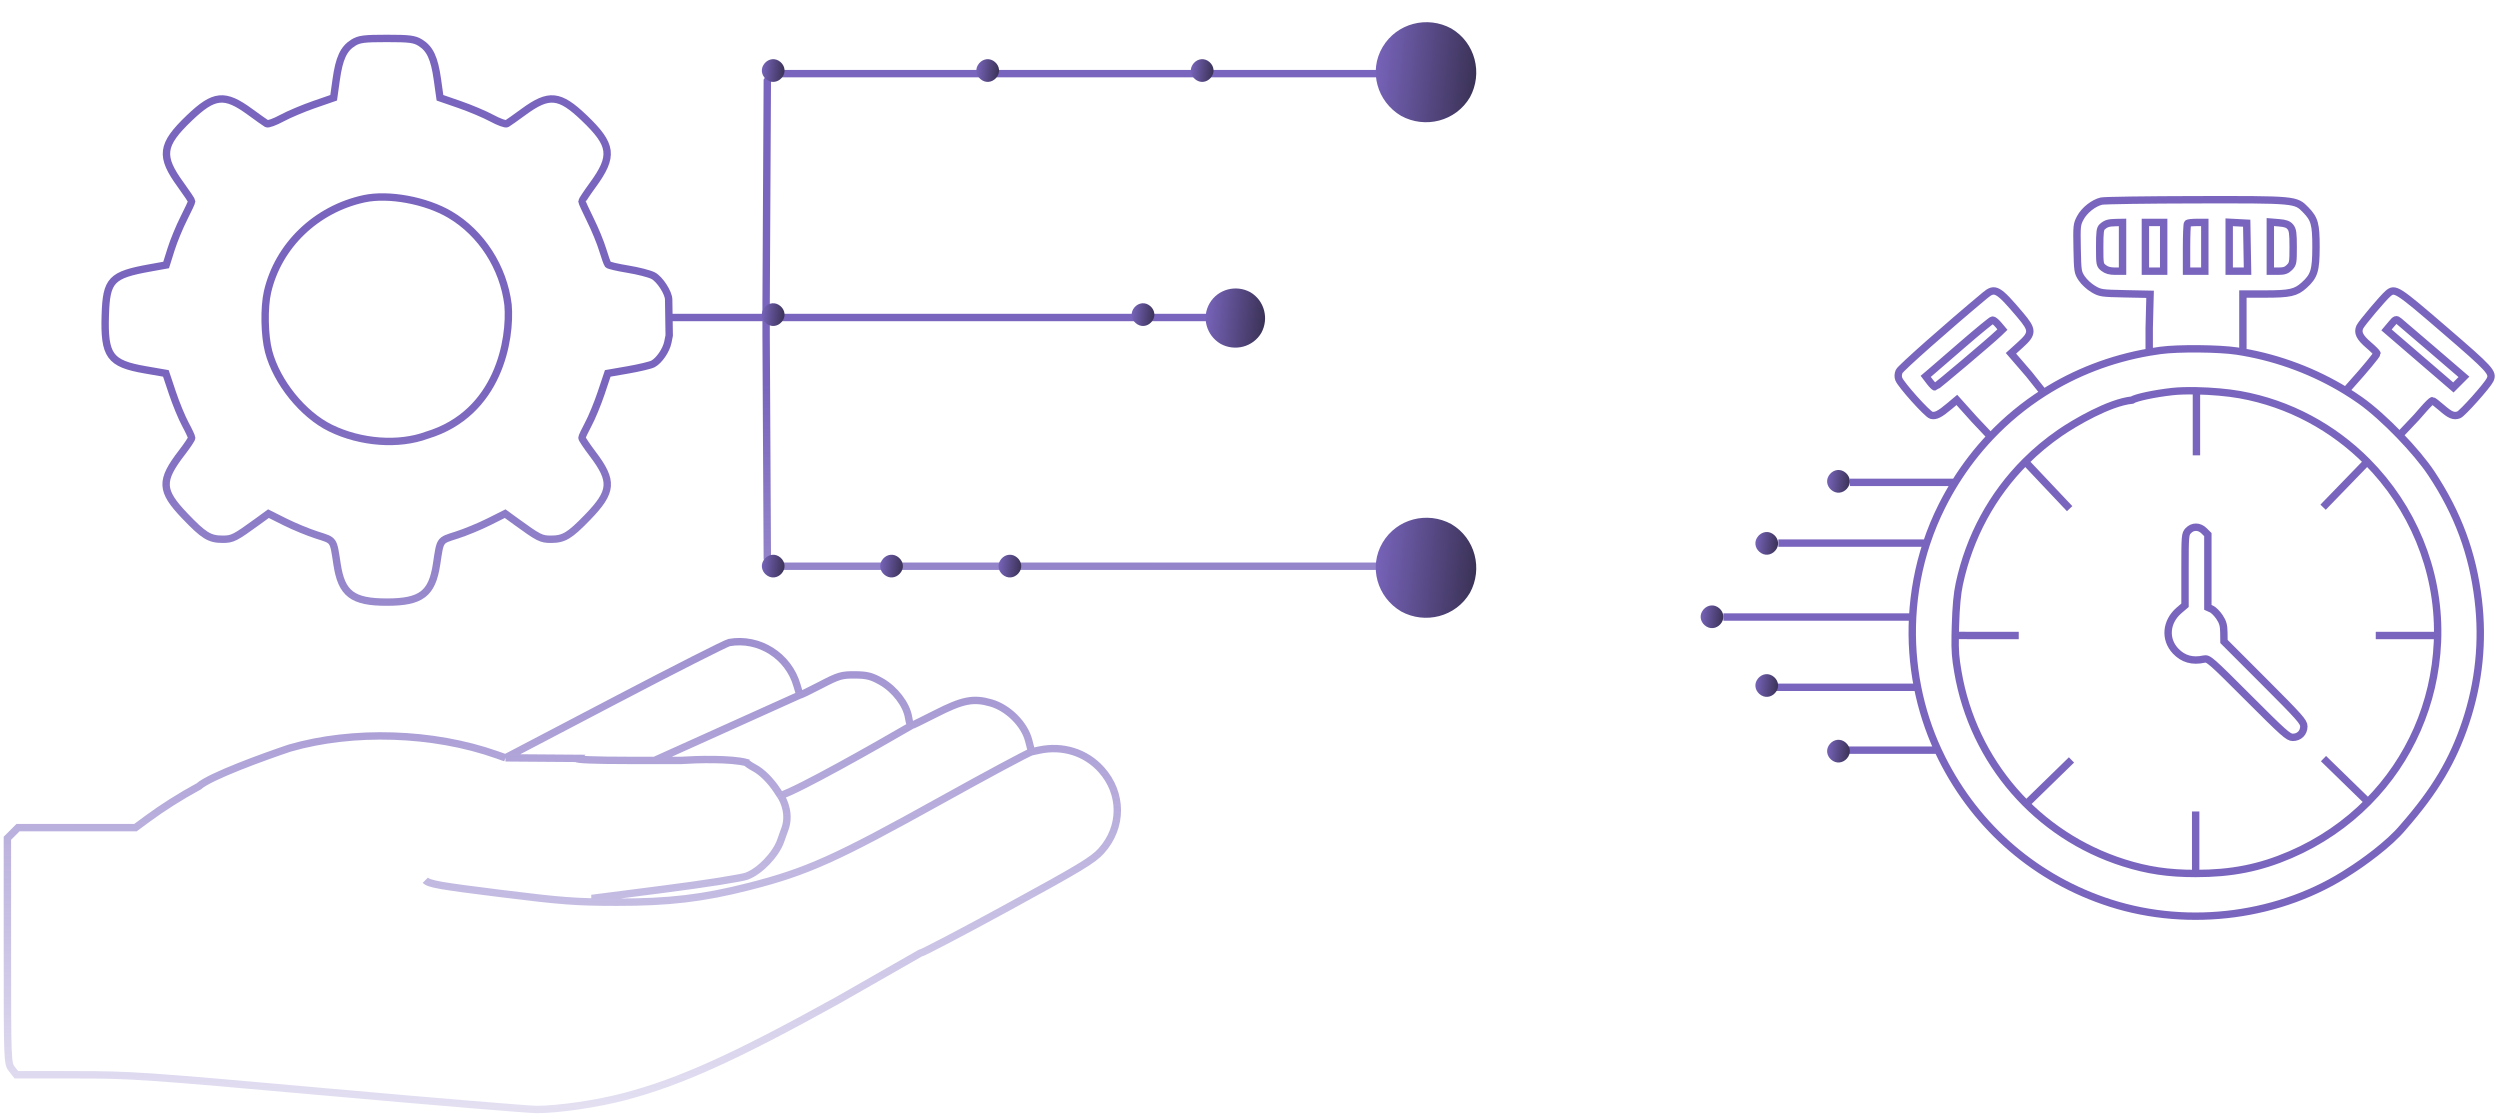 <svg width="338" height="151" viewBox="0 0 338 151" fill="none" xmlns="http://www.w3.org/2000/svg">
<path d="M68.339 102.459L83.089 94.733C91.202 90.483 98.178 86.946 98.592 86.873C102.619 86.159 106.608 88.675 107.748 92.649C107.94 93.318 108.124 93.906 108.157 93.954M68.339 102.459L67.133 102.033C58.554 99.004 47.742 98.659 39.175 101.14C35.702 102.302 28.38 104.964 26.878 106.313C24.348 107.692 21.962 109.202 19.863 110.754L18.319 111.894H10.379H2.439L1.72 112.613L1 113.333V128.549C1 143.499 1.011 143.779 1.608 144.538L2.215 145.31L10.182 145.311C17.755 145.312 19.439 145.427 44.362 147.656C58.78 148.945 71.47 150 72.561 150C75.512 150 80.746 149.234 84.419 148.266C91.955 146.277 99.326 142.949 113.206 135.267L124.367 128.895C124.625 128.895 129.958 126.102 136.218 122.688C145.994 117.357 147.784 116.278 148.898 115.038C151.787 111.826 151.783 107.267 148.888 104.047C146.801 101.726 143.67 100.743 140.511 101.417L139.468 101.64M68.339 102.459L77.96 102.53C77.786 102.703 80.375 102.807 84.901 102.807H88.51M57.502 119.006C58.02 119.523 59.371 119.762 67.591 120.787C75.973 121.833 77.817 121.972 83.384 121.98C90.424 121.99 95.095 121.436 101.267 119.858C109.132 117.847 112.994 116.111 127.323 108.148C133.51 104.71 138.975 101.781 139.468 101.64M139.468 101.64L139.08 100.125C138.513 97.911 136.301 95.704 133.978 95.035C131.597 94.349 130.143 94.637 126.434 96.532C124.728 97.403 123.261 98.117 123.174 98.117M123.174 98.117C123.087 98.117 122.934 97.605 122.834 96.979C122.558 95.257 120.978 93.19 119.144 92.154C117.827 91.41 117.229 91.257 115.585 91.244C113.78 91.23 113.377 91.35 110.913 92.635C109.43 93.409 108.19 94.003 108.157 93.954M123.174 98.117C118.295 100.953 107.932 106.813 105.518 107.563M108.157 93.954L88.51 102.807M105.518 107.563L105.069 106.877C104.186 105.527 103.03 104.376 102.002 103.822C101.427 103.513 100.957 103.191 100.959 103.106C98.848 102.534 94.186 102.668 92.12 102.807H88.51M105.518 107.563C106.033 108.289 106.864 110.236 106.066 112.217L105.543 113.689C104.877 115.565 102.724 117.802 100.956 118.455C100.231 118.723 95.218 119.511 89.817 120.207L79.998 121.471L82.598 121.703M90.44 42.93L90.404 40.505C90.404 39.591 89.199 37.731 88.308 37.27C87.803 37.009 86.263 36.613 84.886 36.39C83.51 36.167 82.3 35.883 82.198 35.759C82.096 35.635 81.775 34.742 81.484 33.775C81.194 32.808 80.444 30.985 79.817 29.725C79.191 28.464 78.679 27.34 78.679 27.227C78.679 27.114 79.338 26.116 80.144 25.011C82.995 21.1 82.801 19.589 78.978 15.936C75.647 12.753 74.225 12.611 70.8 15.116C69.732 15.897 68.712 16.619 68.532 16.721C68.352 16.823 67.435 16.489 66.494 15.98C65.553 15.47 63.591 14.641 62.134 14.136L59.484 13.219L59.137 10.746C58.733 7.87 58.135 6.582 56.83 5.775C56.029 5.28 55.366 5.195 52.297 5.195C49.228 5.195 48.565 5.28 47.765 5.775C46.46 6.582 45.861 7.87 45.457 10.746L45.11 13.219L42.461 14.136C41.004 14.641 39.041 15.47 38.101 15.98C37.16 16.489 36.243 16.823 36.063 16.721C35.883 16.619 34.862 15.897 33.795 15.116C30.37 12.611 28.948 12.753 25.616 15.936C21.793 19.589 21.599 21.1 24.451 25.011C25.257 26.116 25.916 27.112 25.916 27.224C25.916 27.335 25.438 28.368 24.853 29.518C24.269 30.668 23.491 32.559 23.125 33.718L22.461 35.827L20.305 36.215C15.03 37.162 14.384 37.838 14.236 42.559C14.062 48.113 14.82 49.161 19.614 49.995L22.427 50.483L23.311 53.122C23.797 54.573 24.582 56.475 25.055 57.351C25.529 58.226 25.916 59.06 25.916 59.205C25.916 59.35 25.317 60.247 24.584 61.199C21.654 65.006 21.716 66.324 24.985 69.745C27.551 72.431 28.323 72.908 30.111 72.908C31.432 72.908 31.762 72.74 34.844 70.501L36.297 69.445L38.508 70.553C39.724 71.162 41.679 71.969 42.854 72.345C45.204 73.098 45.053 72.88 45.57 76.279C46.18 80.289 47.648 81.408 52.297 81.408C56.947 81.408 58.415 80.289 59.025 76.279C59.542 72.88 59.391 73.098 61.741 72.345C62.915 71.969 64.871 71.162 66.087 70.553L68.297 69.445L69.751 70.501C72.832 72.74 73.162 72.908 74.484 72.908C76.241 72.908 77.011 72.445 79.454 69.921C82.808 66.455 82.919 65.052 80.13 61.366C79.332 60.312 78.679 59.336 78.679 59.196C78.679 59.056 79.066 58.226 79.539 57.351C80.012 56.475 80.797 54.573 81.284 53.122L82.168 50.483L84.922 50.005C86.437 49.741 87.951 49.379 88.287 49.199C89.12 48.753 90.078 47.352 90.296 46.258L90.477 45.354L90.44 42.93ZM90.44 42.93H103.579M186.5 9.954H104.424L103.741 10.911L103.66 25.934L103.579 40.957V42.93M103.579 42.93V45.354L103.66 60.4L103.741 75.445L104.586 76.553H186.5M103.579 42.93H163.5M49.219 26.873C42.726 28.285 37.621 33.207 36.171 39.455C35.682 41.565 35.752 45.395 36.319 47.528C37.424 51.689 40.953 56.051 44.695 57.88C48.777 59.876 53.918 60.254 57.72 58.838C67.44 55.909 69.082 45.869 68.688 41.215C68.071 36.156 65.089 31.523 60.833 29.01C57.58 27.089 52.514 26.157 49.219 26.873Z" stroke="url(#paint0_linear_53_7322)"/>
<path d="M314.081 68.575L320.04 62.424M296.855 118.095C293.166 118.093 290.373 117.681 287.142 116.66C275.411 112.954 266.788 103.023 264.702 90.814C264.387 88.973 264.304 88.049 264.342 85.913M296.855 118.095C301.71 118.097 305.525 117.34 309.671 115.552C313.686 113.821 317.221 111.387 320.154 108.424M296.855 118.095V109.711M250.104 65.215H264.342M264.342 65.215C263.703 66.242 263.106 67.305 262.554 68.404C261.736 70.032 261.042 71.71 260.474 73.424M264.342 65.215C265.741 62.968 267.341 60.898 269.118 59.022M240.433 73.424H260.474M260.474 73.424C259.399 76.666 258.77 80.034 258.59 83.424M233 83.424H258.59M258.59 83.424C258.42 86.6 258.644 89.796 259.261 92.924M238.96 92.924H259.261M259.261 92.924C259.836 95.839 260.752 98.695 262.01 101.424M248.647 101.424H262.01M262.01 101.424C262.184 101.803 262.366 102.179 262.554 102.553C267.295 111.987 275.361 118.907 285.34 122.103C296.079 125.544 308.437 123.885 317.72 117.757C319.323 116.745 323.007 114.141 324.918 111.822C329.215 106.906 331.639 102.837 333.373 97.631C335.159 92.271 335.728 86.733 335.066 81.152C334.318 74.844 332.307 69.41 328.72 64.005C327.716 62.494 326.132 60.619 324.418 58.845M296.958 61.565V52.835M296.958 52.835C298.96 52.874 301.188 53.062 302.846 53.36C309.555 54.568 315.482 57.835 320.04 62.424M296.958 52.835C295.707 52.81 294.544 52.843 293.663 52.943C291.282 53.212 288.793 53.74 288.247 54.094C285.17 54.413 280.512 57.152 278.568 58.481C276.849 59.661 275.264 60.98 273.823 62.424M320.04 62.424C326.082 68.507 329.716 76.913 329.57 85.924M321.203 85.924H329.57M329.57 85.924C329.565 86.221 329.556 86.519 329.543 86.818C329.178 95.144 325.767 102.753 320.154 108.424M314.137 102.564L320.154 108.424M280.066 102.743L274.066 108.589M272.935 85.924L264.342 85.913M264.342 85.913C264.35 85.508 264.361 85.059 264.376 84.552C264.453 81.98 264.613 80.26 264.9 78.933C266.277 72.56 269.358 66.897 273.823 62.424M279.817 68.771L273.823 62.424M269.118 59.022L266.939 56.711L265.753 55.39L264.567 54.069L263.564 54.911C262.25 56.015 261.7 56.292 261.115 56.146C260.588 56.014 257.016 52.037 256.717 51.25C256.597 50.935 256.614 50.567 256.766 50.213C256.949 49.784 263.293 44.166 268.402 39.909C269.715 38.815 270.15 39.061 273.137 42.592C274.864 44.633 274.865 45.071 273.143 46.628L271.882 47.77L273.114 49.197L274.345 50.625L276.305 53.093M269.118 59.022C271.27 56.75 273.68 54.763 276.305 53.093M276.305 53.093C280.563 50.385 285.383 48.511 290.573 47.61M290.573 47.61C291.076 47.523 291.583 47.445 292.093 47.376C294.492 47.051 300.059 47.1 302.454 47.467C302.716 47.508 302.979 47.55 303.24 47.596M290.573 47.61V44.37L290.631 42.08L290.69 39.79L287.336 39.721C284.092 39.654 283.95 39.632 283 39.074C282.459 38.756 281.764 38.114 281.455 37.648C280.912 36.829 280.891 36.69 280.829 33.591C280.769 30.543 280.791 30.336 281.257 29.456C281.801 28.429 283.044 27.443 284.111 27.191C284.493 27.1 290.235 27.017 296.869 27.005C310.415 26.982 310.375 26.978 311.73 28.368C312.937 29.607 313.127 30.297 313.122 33.414C313.117 36.586 312.886 37.33 311.526 38.556C310.392 39.578 309.617 39.752 306.175 39.753L303.24 39.754V42.083V44.411V47.596M303.24 47.596C308.164 48.453 312.941 50.257 317.144 52.835M317.144 52.835C317.811 53.244 318.463 53.673 319.1 54.12C320.663 55.219 322.612 56.976 324.418 58.845M317.144 52.835L319.249 50.454L320.308 49.203C320.889 48.515 321.365 47.876 321.365 47.783C321.365 47.689 320.854 47.176 320.229 46.642C319.026 45.615 318.709 44.958 319.051 44.207C319.274 43.718 322.147 40.31 322.849 39.703C323.795 38.883 324.059 39.052 330.499 44.6C336.728 49.965 337.109 50.384 336.656 51.355C336.307 52.105 332.908 55.91 332.43 56.087C331.751 56.338 331.251 56.129 330.086 55.106C329.501 54.592 328.945 54.173 328.85 54.175C328.755 54.176 328.228 54.689 327.68 55.314L326.682 56.452L324.418 58.845M286.969 33.369V36.665H285.967C285.265 36.665 284.802 36.537 284.422 36.238C283.891 35.82 283.879 35.76 283.879 33.386C283.879 31.334 283.935 30.913 284.24 30.647C284.74 30.212 285.083 30.109 286.094 30.09L286.969 30.074V33.369ZM292.53 33.369V36.665H291.294H290.058V33.369V30.074H291.294H292.53V33.369ZM298.091 33.369V36.665H296.855H295.62V33.507C295.62 31.77 295.681 30.287 295.757 30.211C295.832 30.136 296.388 30.074 296.993 30.074H298.091V33.369ZM303.812 33.421L303.869 36.665H302.628H301.387V33.359V30.053L302.571 30.115L303.755 30.177L303.812 33.421ZM309.659 30.683C309.974 31.072 310.037 31.524 310.037 33.401C310.037 35.518 310.007 35.684 309.532 36.159C309.128 36.562 308.816 36.665 307.987 36.665H306.948V33.344V30.023L308.115 30.119C309.006 30.193 309.371 30.327 309.659 30.683ZM328.949 47.362L333.125 50.953L332.41 51.668L331.695 52.383L327.176 48.494L322.656 44.604L323.292 43.847C323.899 43.124 323.946 43.106 324.35 43.431C324.583 43.617 326.652 45.387 328.949 47.362ZM270.178 43.906L270.726 44.557L270.248 45.021C269.233 46.007 261.763 52.318 261.611 52.318C261.522 52.318 261.204 51.996 260.904 51.602L260.357 50.885L260.945 50.387C261.268 50.113 263.247 48.402 265.342 46.586C267.438 44.77 269.26 43.278 269.392 43.27C269.524 43.262 269.877 43.548 270.178 43.906ZM295.861 71.744C295.428 72.205 295.414 72.376 295.414 77.028V81.835L294.616 82.517C292.832 84.044 292.626 86.421 294.139 88.02C295.162 89.102 296.417 89.457 297.988 89.109C298.577 88.979 298.857 89.224 303.96 94.332C308.77 99.147 309.381 99.691 309.984 99.691C310.856 99.691 311.479 99.068 311.479 98.199C311.479 97.6 310.921 96.972 306.08 92.129L300.681 86.727L300.665 85.509C300.653 84.542 300.532 84.115 300.083 83.435C299.771 82.964 299.288 82.475 299.01 82.348L298.503 82.117V77.198V72.278L297.997 71.773C297.349 71.124 296.455 71.112 295.861 71.744Z" stroke="#7965BD"/>
<path d="M186.924 6.368C188.843 3.121 192.976 2.087 196.224 3.859C199.471 5.778 200.504 9.911 198.733 13.158C196.814 16.405 192.681 17.439 189.434 15.667C186.186 13.748 185.005 9.615 186.924 6.368Z" fill="url(#paint1_linear_53_7322)"/>
<path d="M163.547 40.992C164.682 39.071 167.126 38.46 169.047 39.508C170.967 40.643 171.579 43.087 170.531 45.008C169.396 46.929 166.951 47.54 165.031 46.492C163.11 45.357 162.412 42.913 163.547 40.992Z" fill="url(#paint2_linear_53_7322)"/>
<path d="M186.924 73.368C188.843 70.121 192.976 69.087 196.224 70.859C199.471 72.778 200.504 76.911 198.733 80.158C196.814 83.405 192.681 84.439 189.434 82.667C186.186 80.748 185.005 76.615 186.924 73.368Z" fill="url(#paint3_linear_53_7322)"/>
<path d="M103.208 8.798C103.651 8.06 104.537 7.765 105.275 8.208C106.013 8.651 106.308 9.537 105.865 10.275C105.422 11.013 104.537 11.308 103.798 10.865C103.06 10.422 102.765 9.537 103.208 8.798Z" fill="url(#paint4_linear_53_7322)"/>
<path d="M132.208 8.798C132.651 8.06 133.537 7.765 134.275 8.208C135.013 8.651 135.308 9.537 134.865 10.275C134.422 11.013 133.537 11.308 132.798 10.865C132.06 10.422 131.765 9.537 132.208 8.798Z" fill="url(#paint5_linear_53_7322)"/>
<path d="M161.208 8.798C161.651 8.06 162.537 7.765 163.275 8.208C164.013 8.651 164.308 9.537 163.865 10.275C163.422 11.013 162.537 11.308 161.798 10.865C161.06 10.422 160.765 9.537 161.208 8.798Z" fill="url(#paint6_linear_53_7322)"/>
<path d="M103.208 41.798C103.651 41.06 104.537 40.765 105.275 41.208C106.013 41.651 106.308 42.536 105.865 43.275C105.422 44.013 104.537 44.308 103.798 43.865C103.06 43.422 102.765 42.536 103.208 41.798Z" fill="url(#paint7_linear_53_7322)"/>
<path d="M153.208 41.798C153.651 41.06 154.537 40.765 155.275 41.208C156.013 41.651 156.308 42.536 155.865 43.275C155.422 44.013 154.537 44.308 153.798 43.865C153.06 43.422 152.765 42.536 153.208 41.798Z" fill="url(#paint8_linear_53_7322)"/>
<path d="M247.232 64.34C247.674 63.602 248.56 63.306 249.298 63.749C250.036 64.192 250.331 65.078 249.888 65.816C249.446 66.554 248.56 66.849 247.822 66.406C247.084 65.963 246.789 65.078 247.232 64.34Z" fill="url(#paint9_linear_53_7322)"/>
<path d="M247.232 100.817C247.674 100.079 248.56 99.784 249.298 100.226C250.036 100.669 250.331 101.555 249.888 102.293C249.446 103.031 248.56 103.326 247.822 102.883C247.084 102.441 246.789 101.555 247.232 100.817Z" fill="url(#paint10_linear_53_7322)"/>
<path d="M237.536 72.725C237.979 71.987 238.865 71.692 239.603 72.135C240.341 72.578 240.636 73.463 240.193 74.202C239.75 74.94 238.865 75.235 238.127 74.792C237.389 74.349 237.093 73.463 237.536 72.725Z" fill="url(#paint11_linear_53_7322)"/>
<path d="M237.536 91.943C237.979 91.205 238.865 90.91 239.603 91.353C240.341 91.796 240.636 92.681 240.193 93.419C239.75 94.157 238.865 94.453 238.127 94.01C237.389 93.567 237.093 92.681 237.536 91.943Z" fill="url(#paint12_linear_53_7322)"/>
<path d="M230.134 82.65C230.577 81.912 231.462 81.617 232.2 82.059C232.938 82.502 233.234 83.388 232.791 84.126C232.348 84.864 231.462 85.159 230.724 84.716C229.986 84.273 229.691 83.388 230.134 82.65Z" fill="url(#paint13_linear_53_7322)"/>
<path d="M103.208 75.799C103.651 75.06 104.537 74.765 105.275 75.208C106.013 75.651 106.308 76.537 105.865 77.275C105.422 78.013 104.537 78.308 103.798 77.865C103.06 77.422 102.765 76.537 103.208 75.799Z" fill="url(#paint14_linear_53_7322)"/>
<path d="M119.208 75.799C119.651 75.06 120.537 74.765 121.275 75.208C122.013 75.651 122.308 76.537 121.865 77.275C121.422 78.013 120.537 78.308 119.798 77.865C119.06 77.422 118.765 76.537 119.208 75.799Z" fill="url(#paint15_linear_53_7322)"/>
<path d="M135.208 75.799C135.651 75.06 136.537 74.765 137.275 75.208C138.013 75.651 138.308 76.537 137.865 77.275C137.422 78.013 136.537 78.308 135.798 77.865C135.06 77.422 134.765 76.537 135.208 75.799Z" fill="url(#paint16_linear_53_7322)"/>
<defs>
<linearGradient id="paint0_linear_53_7322" x1="104" y1="52" x2="104.396" y2="150" gradientUnits="userSpaceOnUse">
<stop stop-color="#7965BD"/>
<stop offset="1" stop-color="#7965BD" stop-opacity="0.2"/>
</linearGradient>
<linearGradient id="paint1_linear_53_7322" x1="199.635" y1="16.526" x2="184.903" y2="15.142" gradientUnits="userSpaceOnUse">
<stop stop-color="#383052"/>
<stop offset="1" stop-color="#7965BD"/>
</linearGradient>
<linearGradient id="paint2_linear_53_7322" x1="171.064" y1="47" x2="162.351" y2="46.182" gradientUnits="userSpaceOnUse">
<stop stop-color="#383052"/>
<stop offset="1" stop-color="#7965BD"/>
</linearGradient>
<linearGradient id="paint3_linear_53_7322" x1="199.635" y1="83.526" x2="184.903" y2="82.142" gradientUnits="userSpaceOnUse">
<stop stop-color="#383052"/>
<stop offset="1" stop-color="#7965BD"/>
</linearGradient>
<linearGradient id="paint4_linear_53_7322" x1="106.083" y1="11.073" x2="102.752" y2="10.762" gradientUnits="userSpaceOnUse">
<stop stop-color="#383052"/>
<stop offset="1" stop-color="#7965BD"/>
</linearGradient>
<linearGradient id="paint5_linear_53_7322" x1="135.083" y1="11.073" x2="131.752" y2="10.762" gradientUnits="userSpaceOnUse">
<stop stop-color="#383052"/>
<stop offset="1" stop-color="#7965BD"/>
</linearGradient>
<linearGradient id="paint6_linear_53_7322" x1="164.083" y1="11.073" x2="160.752" y2="10.762" gradientUnits="userSpaceOnUse">
<stop stop-color="#383052"/>
<stop offset="1" stop-color="#7965BD"/>
</linearGradient>
<linearGradient id="paint7_linear_53_7322" x1="106.083" y1="44.073" x2="102.752" y2="43.762" gradientUnits="userSpaceOnUse">
<stop stop-color="#383052"/>
<stop offset="1" stop-color="#7965BD"/>
</linearGradient>
<linearGradient id="paint8_linear_53_7322" x1="156.083" y1="44.073" x2="152.752" y2="43.762" gradientUnits="userSpaceOnUse">
<stop stop-color="#383052"/>
<stop offset="1" stop-color="#7965BD"/>
</linearGradient>
<linearGradient id="paint9_linear_53_7322" x1="250.106" y1="66.614" x2="246.775" y2="66.303" gradientUnits="userSpaceOnUse">
<stop stop-color="#383052"/>
<stop offset="1" stop-color="#7965BD"/>
</linearGradient>
<linearGradient id="paint10_linear_53_7322" x1="250.106" y1="103.091" x2="246.775" y2="102.78" gradientUnits="userSpaceOnUse">
<stop stop-color="#383052"/>
<stop offset="1" stop-color="#7965BD"/>
</linearGradient>
<linearGradient id="paint11_linear_53_7322" x1="240.411" y1="75" x2="237.08" y2="74.689" gradientUnits="userSpaceOnUse">
<stop stop-color="#383052"/>
<stop offset="1" stop-color="#7965BD"/>
</linearGradient>
<linearGradient id="paint12_linear_53_7322" x1="240.411" y1="94.218" x2="237.08" y2="93.906" gradientUnits="userSpaceOnUse">
<stop stop-color="#383052"/>
<stop offset="1" stop-color="#7965BD"/>
</linearGradient>
<linearGradient id="paint13_linear_53_7322" x1="233.009" y1="84.924" x2="229.677" y2="84.613" gradientUnits="userSpaceOnUse">
<stop stop-color="#383052"/>
<stop offset="1" stop-color="#7965BD"/>
</linearGradient>
<linearGradient id="paint14_linear_53_7322" x1="106.083" y1="78.073" x2="102.752" y2="77.762" gradientUnits="userSpaceOnUse">
<stop stop-color="#383052"/>
<stop offset="1" stop-color="#7965BD"/>
</linearGradient>
<linearGradient id="paint15_linear_53_7322" x1="122.083" y1="78.073" x2="118.752" y2="77.762" gradientUnits="userSpaceOnUse">
<stop stop-color="#383052"/>
<stop offset="1" stop-color="#7965BD"/>
</linearGradient>
<linearGradient id="paint16_linear_53_7322" x1="138.083" y1="78.073" x2="134.752" y2="77.762" gradientUnits="userSpaceOnUse">
<stop stop-color="#383052"/>
<stop offset="1" stop-color="#7965BD"/>
</linearGradient>
</defs>
</svg>
